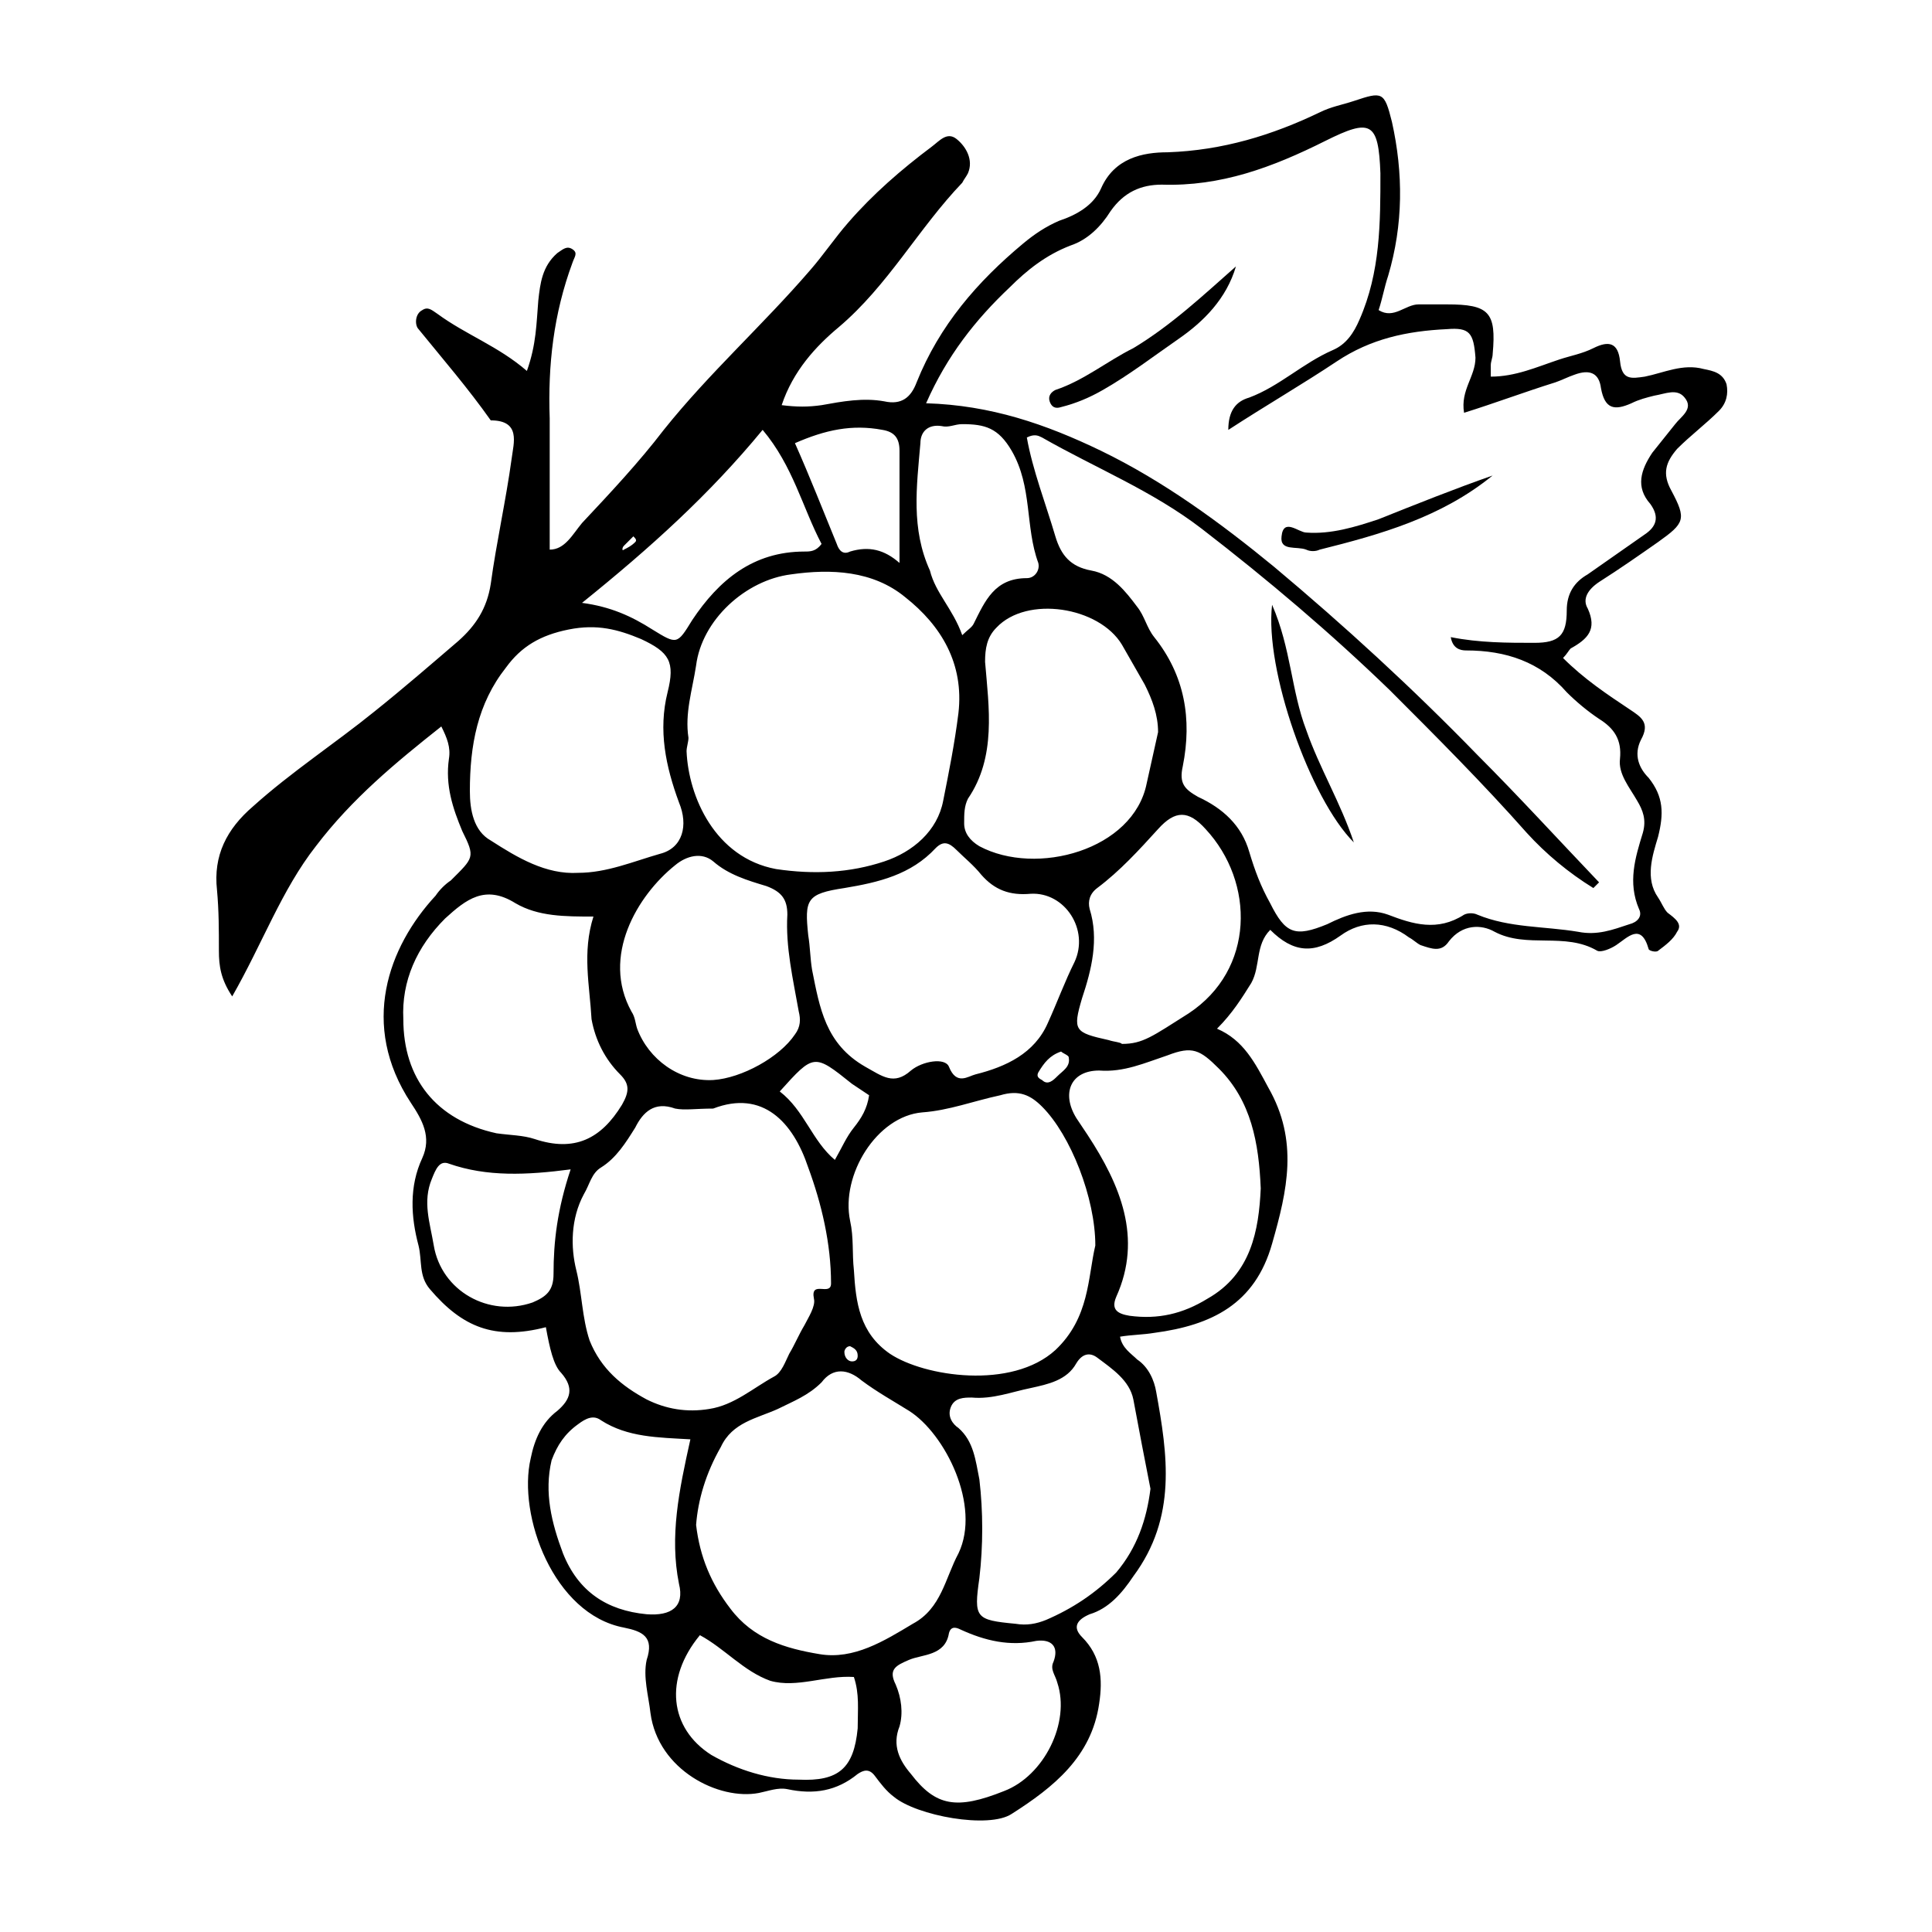 <?xml version="1.0" encoding="UTF-8"?>
<!-- Uploaded to: SVG Repo, www.svgrepo.com, Generator: SVG Repo Mixer Tools -->
<svg fill="#000000" width="800px" height="800px" version="1.1" viewBox="144 144 512 512" xmlns="http://www.w3.org/2000/svg">
 <g>
  <path d="m288.66 495.72c-13.602 3.527-22.168 0-30.73-10.078-3.023-3.527-2.016-7.559-3.023-11.586-2.016-7.559-2.519-15.617 1.008-23.176 2.519-5.543 0-10.078-3.023-14.609-13.602-20.656-6.047-41.312 6.551-54.914 1.008-1.512 2.519-3.023 4.031-4.031 6.047-6.047 6.551-6.047 3.023-13.098-2.519-6.047-4.535-12.09-3.527-19.145 0.504-3.023-0.504-5.543-2.016-8.566-12.09 9.574-23.68 19.145-33.25 31.738-9.07 11.586-14.105 25.695-22.168 39.801-3.023-4.535-3.527-8.062-3.527-12.09 0-5.543 0-10.578-0.504-16.121-1.008-9.07 2.519-16.121 9.574-22.168 10.078-9.07 21.664-16.625 32.242-25.191 7.559-6.047 15.113-12.594 22.168-18.641 4.535-4.031 7.559-8.566 8.566-15.113 1.512-11.082 4.031-22.168 5.543-33.25 0.504-4.031 2.519-10.078-5.543-10.078-6.047-8.566-12.594-16.121-19.145-24.184-1.008-1.008-1.008-4.031 1.008-5.039 1.512-1.008 2.519 0 4.031 1.008 7.559 5.543 16.121 8.566 23.68 15.113 2.519-7.055 2.519-12.594 3.023-18.641 0.504-4.535 1.008-9.07 5.039-12.594 1.512-1.008 2.519-2.016 4.031-1.008s0.504 2.016 0 3.527c-5.039 13.602-6.551 27.207-6.047 41.312v34.762c4.031 0 6.047-4.031 8.566-7.055 7.559-8.062 15.113-16.121 21.664-24.688 12.09-15.113 26.199-27.711 38.793-42.32 3.527-4.031 6.551-8.566 10.078-12.594 6.551-7.559 14.105-14.105 22.168-20.152 2.016-1.512 4.031-4.031 6.551-2.016 2.519 2.016 4.535 5.543 3.023 9.07-0.504 1.008-1.008 1.512-1.512 2.519-11.586 12.09-19.648 27.207-32.746 38.289-6.047 5.039-12.09 11.586-15.113 20.656 4.031 0.504 7.055 0.504 10.578 0 5.543-1.008 11.082-2.016 16.625-1.008 4.535 1.008 7.055-1.008 8.566-5.039 6.047-15.113 16.121-26.703 28.215-36.777 3.023-2.519 6.047-4.535 9.574-6.047 4.535-1.512 9.07-4.031 11.082-8.566 3.527-8.062 11.082-9.574 17.633-9.574 14.609-0.504 27.711-4.535 40.305-10.578 3.023-1.512 6.047-2.016 9.07-3.023 7.559-2.519 8.062-2.519 10.078 5.543 3.023 13.602 3.023 27.207-1.008 40.809-1.008 3.023-1.512 6.047-2.519 9.07 4.031 2.519 7.055-1.512 10.578-1.512h7.559c11.082 0 13.098 2.016 12.09 13.098 0 1.008-0.504 2.016-0.504 3.023v3.023c6.551 0 12.09-2.519 18.137-4.535 3.023-1.008 6.047-1.512 9.07-3.023 4.031-2.016 6.551-1.512 7.055 3.527 0.504 5.039 3.023 4.535 6.551 4.031 5.039-1.008 10.078-3.527 15.617-2.016 2.519 0.504 5.039 1.008 6.047 4.031 0.504 2.519 0 5.039-2.016 7.055-3.527 3.527-7.559 6.551-11.082 10.078-3.023 3.527-4.031 6.551-1.512 11.082 4.031 7.559 3.527 8.566-3.527 13.602-5.039 3.527-10.078 7.055-15.617 10.578-3.023 2.016-4.535 4.535-3.023 7.055 2.519 5.543 0 8.062-4.535 10.578-0.504 0.504-1.008 1.512-2.016 2.519 5.543 5.543 11.586 9.574 17.633 13.602 3.023 2.016 5.543 3.527 3.023 8.062-2.016 4.031-0.504 7.559 2.016 10.078 4.031 5.039 4.031 9.574 2.519 15.617-1.512 5.039-3.527 11.082 0 16.121 1.008 1.512 1.512 3.023 2.519 4.031 2.016 1.512 4.031 3.023 2.519 5.039-1.008 2.016-3.023 3.527-5.039 5.039-0.504 0.504-2.519 0-2.519-0.504-2.016-7.055-5.543-3.023-8.566-1.008-1.512 1.008-4.031 2.016-5.039 1.512-8.566-5.039-18.641-0.504-27.207-5.039-3.527-2.016-8.566-2.016-12.09 2.519-2.016 3.023-4.535 2.016-7.559 1.008-1.008-0.504-2.016-1.512-3.023-2.016-6.047-4.535-12.594-4.535-18.137-0.504-7.055 5.039-12.594 4.535-18.641-1.512-4.031 4.031-2.519 9.574-5.039 14.105-2.519 4.031-5.039 8.062-9.07 12.09 7.055 3.023 10.078 9.07 13.602 15.617 8.062 14.105 5.039 27.207 1.008 41.312-4.535 16.121-16.121 21.664-31.234 23.68-3.023 0.504-6.047 0.504-9.07 1.008 0.504 3.023 3.023 4.535 4.535 6.047 3.023 2.016 4.535 5.543 5.039 8.566 3.023 16.625 5.543 33.25-6.047 48.871-3.023 4.535-6.551 8.566-11.586 10.078-3.527 1.512-4.535 3.527-2.016 6.047 5.039 5.039 5.543 11.082 4.535 17.633-2.016 14.105-12.09 22.168-23.176 29.223-6.047 4.031-25.191 0.504-31.234-4.535-2.016-1.512-3.527-3.527-5.039-5.543s-3.023-1.512-4.535-0.504c-5.543 4.535-11.586 5.543-18.641 4.031-2.519-0.504-5.039 0.504-7.559 1.008-10.578 2.016-26.703-6.047-28.719-21.16-0.504-4.535-2.016-9.574-1.008-14.105 2.016-6.047-1.008-7.559-6.047-8.566-18.641-3.527-28.215-29.727-24.688-44.84 1.008-5.039 3.023-9.574 7.055-12.594 3.527-3.023 4.535-6.047 1.008-10.078-2.027-2.019-3.035-6.551-4.043-12.094zm279.11-117.89c-0.504 0.504-1.008 1.008-1.512 1.512-6.551-4.031-12.594-9.07-17.633-14.609-11.586-13.098-24.184-25.695-36.273-37.785-15.617-15.113-32.242-29.223-49.879-42.824-13.098-10.078-28.215-16.121-42.32-24.184-1.008-0.504-2.016-1.008-4.031 0 1.512 8.566 5.039 17.633 7.559 26.199 1.512 5.039 4.031 8.062 9.574 9.07 5.543 1.008 9.07 5.543 12.09 9.574 2.016 2.519 2.519 5.543 4.535 8.062 8.062 10.078 10.078 21.664 7.559 34.258-1.008 4.535 0.504 6.047 4.031 8.062 6.551 3.023 11.586 7.559 13.602 14.609 1.512 5.039 3.023 9.07 5.543 13.602 4.031 8.062 6.551 9.07 15.113 5.543 5.039-2.519 10.578-4.535 16.121-2.519 6.551 2.519 13.098 4.535 20.152 0 1.008-0.504 2.519-0.504 3.527 0 8.566 3.527 17.633 3.023 26.703 4.535 5.039 1.008 9.07-0.504 13.602-2.016 2.016-0.504 3.527-2.016 2.519-4.031-3.023-7.055-1.008-13.602 1.008-20.152 1.008-3.527 0-6.047-1.512-8.566-2.016-3.527-5.039-7.055-4.535-11.082 0.504-5.039-1.512-8.062-5.543-10.578-3.023-2.016-6.047-4.535-8.566-7.055-7.055-8.062-16.121-11.082-26.703-11.082-1.512 0-3.527-0.504-4.031-3.527 7.559 1.512 15.113 1.512 22.168 1.512 6.551 0 8.566-2.016 8.566-8.566 0-4.535 2.016-7.559 5.543-9.574 5.039-3.527 10.078-7.055 15.113-10.578 3.023-2.016 4.031-4.535 1.512-8.062-4.031-4.535-2.519-9.07 0.504-13.602l6.047-7.559c1.512-2.016 5.039-4.031 2.519-7.055-2.016-2.519-5.039-1.008-8.062-0.504-2.016 0.504-4.031 1.008-6.047 2.016-4.535 2.016-7.055 1.512-8.062-4.031-0.504-4.031-3.023-5.039-7.055-3.527-1.512 0.504-3.527 1.512-5.039 2.016-8.062 2.519-16.121 5.543-24.184 8.062-1.008-6.047 3.023-9.574 3.023-14.609-0.504-6.551-1.512-8.062-7.559-7.559-10.578 0.504-20.152 2.519-29.223 8.566-9.07 6.047-18.641 11.586-28.719 18.137 0-5.039 2.016-7.559 5.543-8.566 8.062-3.023 14.105-9.07 22.168-12.594 3.527-1.512 5.543-4.535 7.055-8.062 5.543-12.594 5.543-25.695 5.543-38.793-0.504-13.602-2.519-14.609-14.609-8.566-14.098 7.051-27.703 12.09-43.32 11.586-5.543 0-10.078 2.016-13.602 7.055-2.519 4.031-6.047 7.559-10.578 9.07-6.551 2.519-11.586 6.551-16.121 11.082-9.07 8.566-16.625 18.137-22.168 30.73 17.129 0.504 31.738 5.543 46.352 12.594 16.625 8.062 31.738 19.145 45.848 30.73 18.641 15.617 36.777 32.242 53.906 49.879 11.078 11.086 21.66 22.672 32.238 33.758zm-241.32-38.289c0 1.008-0.504 2.519-0.504 3.527 0.504 12.09 7.559 28.215 23.68 31.234 10.078 1.512 19.648 1.008 28.719-2.016 7.559-2.519 14.105-8.062 15.617-16.121 1.512-7.559 3.023-15.113 4.031-23.176 1.512-13.098-4.535-23.176-14.105-30.73-8.566-7.055-19.648-7.559-30.23-6.047-12.09 1.512-23.68 12.09-25.191 24.184-1.008 6.547-3.023 12.594-2.016 19.145zm6.551 98.242c-4.535 0-7.559 0.504-10.078 0-5.543-2.016-8.566 1.008-10.578 5.039-2.519 4.031-5.039 8.062-9.07 10.578-2.519 1.512-3.023 4.535-4.535 7.055-3.527 6.551-3.527 14.105-2.016 20.152 1.512 6.047 1.512 12.594 3.527 18.641 3.023 7.559 8.566 12.09 15.113 15.617 5.039 2.519 10.578 3.527 16.625 2.519 6.551-1.008 11.586-5.543 17.129-8.566 2.016-1.008 3.023-4.031 4.031-6.047 1.512-2.519 2.519-5.039 4.031-7.559 1.008-2.016 3.023-5.039 2.519-7.055-1.008-5.039 4.535-0.504 4.535-4.031 0-10.578-2.519-21.16-6.047-30.73-4.027-12.086-12.09-20.652-25.188-15.613zm101.27 36.273c0-12.594-6.551-29.223-14.105-36.777-3.023-3.023-6.047-4.535-11.082-3.023-7.055 1.512-13.602 4.031-20.656 4.535-12.09 1.008-21.664 16.625-19.145 28.719 1.008 4.535 0.504 8.566 1.008 13.098 0.504 8.566 1.512 16.625 9.574 22.168 9.07 6.047 32.242 9.574 43.832-1.008 9.062-8.566 8.559-19.145 10.574-27.711zm-105.8 74.059c1.008 8.566 4.031 15.617 9.07 22.168 6.047 8.062 14.609 10.578 23.68 12.09 9.07 1.512 17.129-3.527 24.688-8.062 7.559-4.031 8.566-12.09 12.09-18.641 6.047-12.594-3.527-31.738-13.098-37.785-4.031-2.519-8.566-5.039-12.594-8.062-3.527-3.023-7.559-3.527-10.578 0.504-3.527 3.527-7.559 5.039-11.586 7.055-5.543 2.519-12.09 3.527-15.113 10.078-4.039 7.055-6.055 14.109-6.559 20.656zm29.727-156.18c0.504 3.023 0.504 6.047 1.008 9.07 2.016 10.078 3.527 19.648 14.105 25.695 4.535 2.519 7.559 5.039 12.09 1.008 3.023-2.519 9.07-3.527 10.078-1.008 2.016 5.039 5.039 2.519 7.055 2.016 8.062-2.016 15.617-5.543 19.145-13.602 2.519-5.543 4.535-11.082 7.055-16.121 4.031-8.566-2.519-18.641-11.586-18.137-5.543 0.504-9.574-1.008-13.098-5.039-2.016-2.519-4.535-4.535-6.551-6.551s-3.527-2.519-5.543-0.504c-6.551 7.055-15.113 9.07-24.184 10.578-10.078 1.512-10.582 3.019-9.574 12.594zm-60.961-16.625c7.559 0 14.609-3.023 21.664-5.039 6.047-1.512 7.559-7.559 5.039-13.602-3.527-9.574-5.543-19.145-3.023-29.223 2.016-8.062 0.504-10.578-7.055-14.105-6.047-2.519-11.586-4.031-19.145-2.519s-12.594 4.535-16.625 10.078c-7.559 9.574-9.574 20.656-9.574 32.746 0 5.039 1.008 10.578 5.543 13.098 7.051 4.535 14.609 9.07 23.176 8.566zm4.027 11.586c-7.559 0-14.609 0-20.656-3.527-8.062-5.039-13.098-1.008-18.641 4.031-7.559 7.559-11.586 16.625-11.082 26.703 0 15.617 8.566 26.703 24.688 30.23 3.527 0.504 7.055 0.504 10.078 1.512 10.578 3.527 17.633 0 23.176-9.07 2.016-3.527 2.016-5.543-0.504-8.062-4.031-4.031-6.551-9.07-7.559-14.609-0.504-9.07-2.519-17.633 0.5-27.207zm147.62 151.65c-1.512-7.559-3.023-15.617-4.535-23.68-1.008-5.039-5.543-8.062-9.574-11.082-2.016-1.512-4.031-1.008-5.543 1.512-2.519 4.535-7.559 5.543-12.09 6.551-5.039 1.008-10.078 3.023-15.617 2.519-2.016 0-4.535 0-5.543 2.519-1.008 2.519 0.504 4.535 2.016 5.543 4.031 3.527 4.535 8.566 5.543 13.602 1.008 8.566 1.008 17.633 0 26.199-1.512 10.578-1.008 11.082 9.574 12.09 3.023 0.504 5.543 0 8.062-1.008 7.055-3.023 13.098-7.055 18.641-12.594 5.539-6.555 8.059-14.113 9.066-22.172zm2.016-200.52c0-4.535-1.512-8.566-3.527-12.594-2.016-3.527-4.031-7.055-6.047-10.578-6.047-10.078-25.191-13.098-33.25-4.535-2.519 2.516-3.023 5.539-3.023 9.066 1.008 12.09 3.023 25.191-4.535 36.273-1.008 2.016-1.008 4.031-1.008 6.551 0 2.519 1.512 4.535 4.031 6.047 15.113 8.062 40.809 1.008 44.336-16.625 1.008-4.539 2.016-9.074 3.023-13.605zm27.207 120.91c-0.504-12.09-2.519-23.176-11.082-31.738-5.039-5.039-7.055-6.047-13.602-3.527-6.047 2.016-11.586 4.535-18.137 4.031-7.559 0-10.078 6.047-6.047 12.594 1.008 1.512 2.016 3.023 3.023 4.535 8.566 13.098 14.609 27.207 7.559 42.824-1.512 3.527 0.504 4.535 3.527 5.039 7.559 1.008 14.105-0.504 20.656-4.535 11.582-6.551 13.598-18.141 14.102-29.223zm-145.1-28.719c7.559-0.504 17.633-6.047 21.664-12.09 1.512-2.016 1.512-4.031 1.008-6.047-1.512-8.566-3.527-17.129-3.023-25.695 0-4.031-1.512-6.047-5.543-7.559-5.039-1.512-10.078-3.023-14.105-6.551-3.023-2.519-7.055-1.512-10.078 1.008-10.078 8.062-19.648 24.184-11.586 38.793 1.008 1.512 1.008 3.023 1.512 4.535 3.023 8.062 11.082 14.109 20.152 13.605zm108.32-9.57c5.543 0 8.062-2.016 17.633-8.062 17.633-11.586 17.633-34.762 4.535-48.871-4.535-5.039-8.062-5.039-12.594 0-5.039 5.543-10.078 11.082-16.121 15.617-2.016 1.512-2.519 3.527-2.016 5.543 2.519 8.062 0.504 16.121-2.016 23.68-2.519 8.566-2.016 9.07 7.055 11.082 1.508 0.508 3.019 0.508 3.523 1.012zm-18.141 163.74c1.512-4.031-0.504-6.047-4.535-5.543-7.055 1.512-13.602 0-20.152-3.023-1.008-0.504-2.519-1.008-3.023 1.008-1.008 6.047-7.055 5.543-10.578 7.055-3.527 1.512-5.543 2.519-3.527 6.551 1.512 3.527 2.016 7.559 1.008 11.082-2.016 5.039 0 9.07 3.023 12.594 6.551 8.566 12.09 9.574 24.688 4.535 10.578-4.031 17.633-18.137 14.105-28.719-0.504-2.016-2.012-3.527-1.008-5.539zm-96.227-58.949c-8.566-0.504-16.625-0.504-23.68-5.039-2.016-1.512-4.031-0.504-6.047 1.008-3.527 2.519-5.543 5.543-7.055 9.574-2.016 8.566 0 16.625 3.023 24.688 4.031 10.078 11.586 15.113 22.168 16.121 6.551 0.504 10.078-2.016 8.566-8.062-2.519-12.594 0-24.684 3.023-38.289zm19.145-267.52c-14.105 17.129-29.727 31.234-47.863 45.848 7.559 1.008 13.098 3.527 18.641 7.055 6.551 4.031 6.551 4.031 10.578-2.519 7.055-10.578 16.121-18.137 29.727-18.137 1.512 0 3.023 0 4.535-2.016-5.035-9.574-7.555-20.66-15.617-30.23zm52.902 54.41c1.512-1.512 2.519-2.016 3.023-3.023 3.023-6.047 5.543-12.09 14.105-12.09 2.016 0 3.527-2.016 3.023-4.031-3.527-9.574-1.512-20.152-7.055-29.727-3.527-6.047-7.055-7.055-13.098-7.055-2.016 0-3.527 1.008-5.543 0.504-3.527-0.504-5.543 1.512-5.543 4.535-1.008 11.586-2.519 22.672 2.519 33.754 1.512 6.047 6.047 10.078 8.566 17.133zm-28.719 276.09c-7.559-0.504-15.113 3.023-22.168 1.008-7.055-2.519-12.09-8.566-18.641-12.09-9.574 11.586-8.062 24.688 3.023 31.738 7.055 4.031 15.113 6.551 23.176 6.551 10.578 0.504 14.609-3.023 15.617-13.602 0-5.039 0.504-9.07-1.008-13.605zm-75.066-134.52c-11.586 1.512-22.168 2.016-32.242-1.512-2.519-1.008-3.527 1.512-4.535 4.031-2.519 6.047-0.504 11.586 0.504 17.633 2.016 12.09 14.609 19.145 26.199 15.113 3.527-1.512 5.543-3.023 5.543-7.559-0.004-8.562 1.004-17.129 4.531-27.707zm87.156-160.71v-29.727c0-3.527-1.512-5.039-4.535-5.543-8.062-1.512-15.113 0-23.176 3.527 4.031 9.07 7.559 18.137 11.082 26.703 0.504 1.512 1.512 3.023 3.527 2.016 5.043-1.512 9.074-0.504 13.102 3.023zm-31.738 140.06c6.551 5.039 8.566 13.098 14.609 18.137 2.016-3.527 3.023-6.047 5.039-8.566 2.016-2.519 3.527-5.039 4.031-8.566-1.512-1.008-3.023-2.016-4.535-3.023-10.074-8.059-10.074-8.059-19.145 2.019zm74.562-10.578c-3.023 1.008-4.535 3.023-6.047 5.543-0.504 1.008 0 1.512 1.008 2.016 1.512 1.512 3.023 0 4.031-1.008 1.512-1.512 3.527-2.519 3.023-5.039 0-0.508-1.512-1.012-2.016-1.512zm-55.418 82.117c1.008 0 1.512-0.504 1.512-1.512 0-1.512-1.008-2.016-2.016-2.519-1.008 0-1.512 1.008-1.512 1.512 0 1.516 1.008 2.519 2.016 2.519zm-57.938-218.65-2.519 2.519c-0.504 0.504-0.504 1.512 0 1.008 1.008-0.504 2.016-1.008 3.023-2.016 0.504-0.504 0-1.008-0.504-1.512z"/>
  <path d="m471.54 214.6c-2.519 8.566-8.566 14.609-15.113 19.145-6.551 4.535-13.098 9.574-20.152 13.602-3.527 2.016-7.055 3.527-11.082 4.535-1.512 0.504-2.519 0-3.023-1.512-0.504-1.512 0.504-2.519 1.512-3.023 7.559-2.519 13.602-7.559 20.656-11.082 10.074-6.047 18.641-14.109 27.203-21.664z"/>
  <path d="m539.55 270.02c-13.602 11.082-29.727 15.617-45.848 19.648-1.008 0.504-2.519 0.504-3.527 0-2.519-1.008-7.055 0.504-6.551-3.527 0.504-5.039 4.535-1.008 6.551-1.008 6.551 0.504 13.098-1.512 19.145-3.527 10.078-4.027 20.152-8.059 30.23-11.586z"/>
  <path d="m502.78 367.25c-11.586-11.586-23.68-45.848-21.664-62.977 5.039 11.586 5.039 22.672 9.07 33.25 3.523 10.078 9.066 19.148 12.594 29.727z"/>
 </g>
</svg>